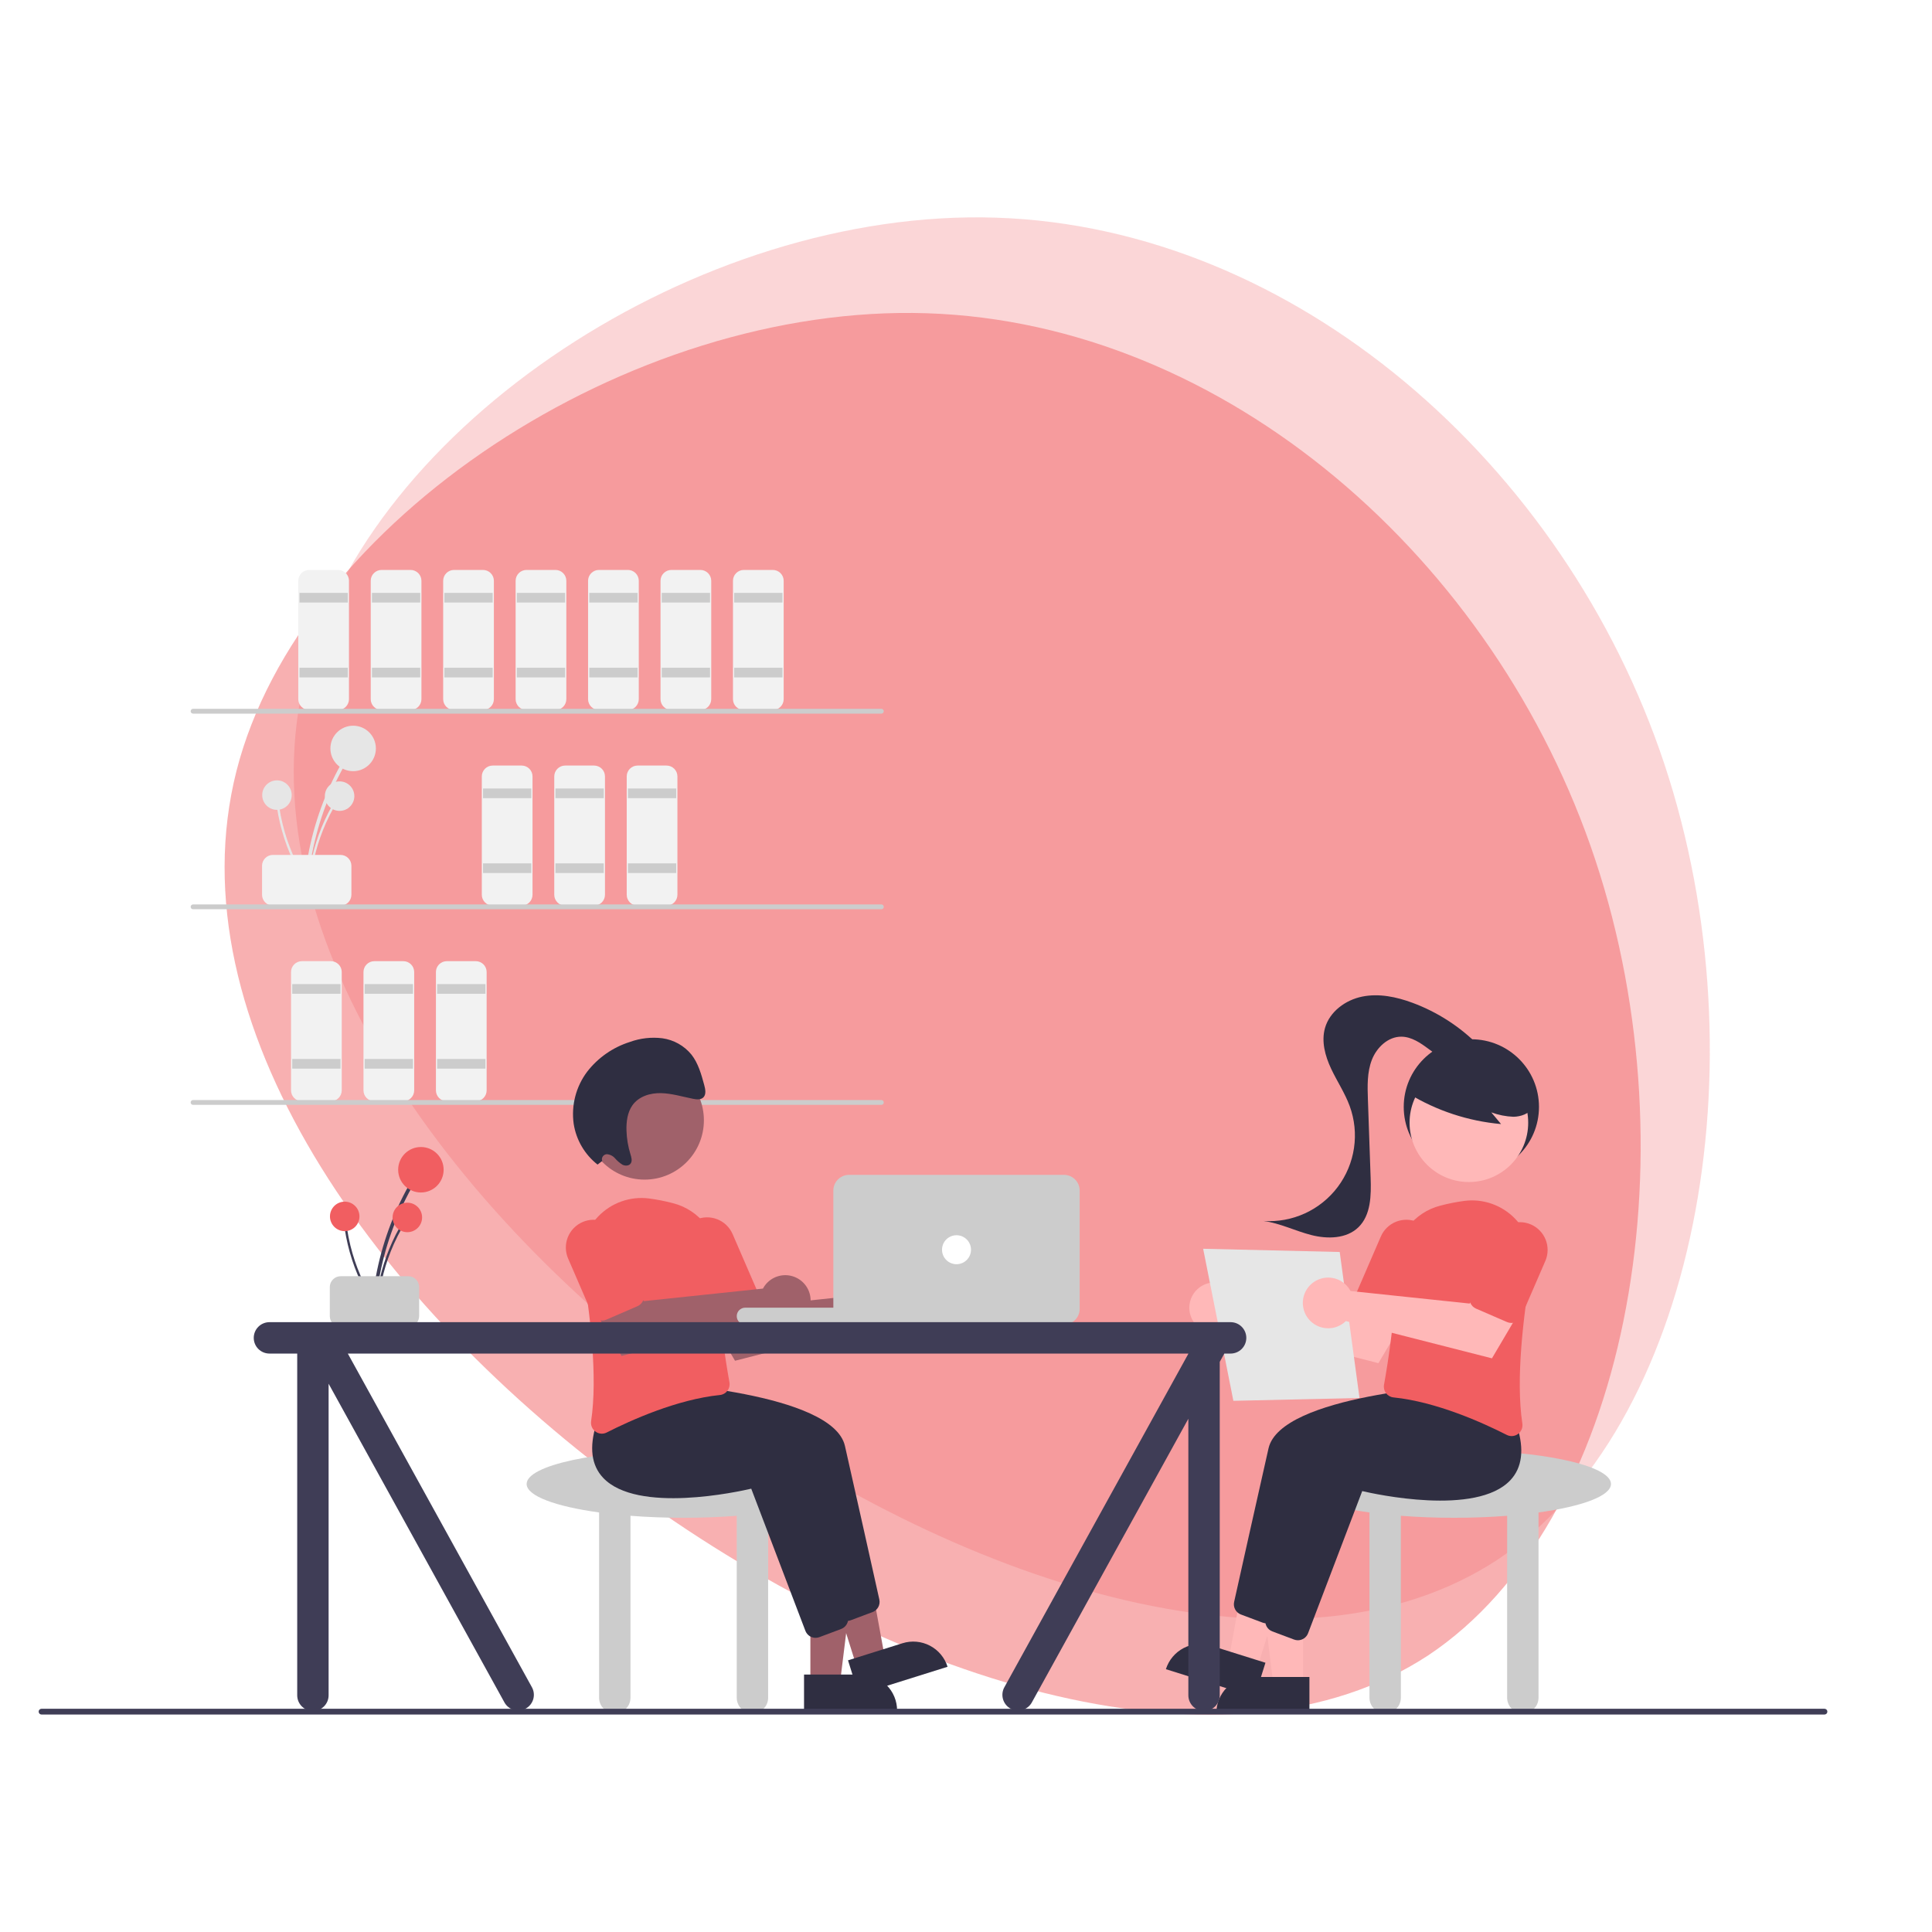 <svg width="800" height="800" viewBox="0 0 800 800" fill="none" xmlns="http://www.w3.org/2000/svg">
<rect width="800" height="800" fill="white"/>
<path d="M689.219 316.478C730.475 440.847 702.142 591.084 620.128 645.806C537.617 700.031 401.921 658.74 292.569 579.642C183.217 500.544 100.209 383.637 126.553 279.665C152.897 176.19 289.09 86.147 412.359 90.127C536.126 94.107 647.963 192.109 689.219 316.478Z" fill="#F15E61" fill-opacity="0.25"/>
<path d="M660.582 356.058C701.838 480.426 673.505 630.664 591.491 685.386C508.98 739.611 373.284 698.32 263.932 619.222C154.58 540.123 71.572 423.217 97.916 319.245C124.26 215.77 260.453 125.727 383.722 129.707C507.489 133.687 619.326 231.689 660.582 356.058Z" fill="#F15E61" fill-opacity="0.49"/>
<g clip-path="url(#clip0_7_101)">
<path d="M127.511 365.423C128.746 352.117 132.159 339.105 137.612 326.906C139.131 323.511 140.804 320.19 142.63 316.945C142.721 316.775 142.743 316.576 142.691 316.391C142.639 316.205 142.517 316.047 142.35 315.95C142.184 315.852 141.986 315.823 141.799 315.869C141.611 315.915 141.449 316.032 141.346 316.195C134.707 328.015 130.056 340.847 127.578 354.177C126.889 357.899 126.371 361.648 126.025 365.423C125.936 366.375 127.423 366.369 127.511 365.423V365.423Z" fill="#E6E6E6"/>
<path d="M146.23 319.329C151.429 319.329 155.644 315.114 155.644 309.914C155.644 304.715 151.429 300.5 146.23 300.5C141.03 300.5 136.815 304.715 136.815 309.914C136.815 315.114 141.03 319.329 146.23 319.329Z" fill="#E6E6E6"/>
<path d="M128.474 365.673C129.275 357.041 131.489 348.599 135.027 340.685C136.012 338.482 137.098 336.328 138.282 334.223C138.341 334.113 138.356 333.984 138.322 333.864C138.288 333.743 138.209 333.64 138.101 333.577C137.993 333.514 137.864 333.495 137.743 333.525C137.621 333.555 137.516 333.63 137.449 333.736C133.142 341.405 130.125 349.73 128.518 358.377C128.07 360.792 127.734 363.224 127.51 365.673C127.452 366.291 128.417 366.287 128.474 365.673V365.673Z" fill="#E6E6E6"/>
<path d="M140.618 335.77C143.991 335.77 146.725 333.035 146.725 329.662C146.725 326.289 143.991 323.554 140.618 323.554C137.245 323.554 134.51 326.289 134.51 329.662C134.51 333.035 137.245 335.77 140.618 335.77Z" fill="#E6E6E6"/>
<path d="M127.257 365.096C122.58 357.797 119.133 349.78 117.054 341.364C116.477 339.02 116.008 336.655 115.647 334.266C115.626 334.143 115.558 334.032 115.457 333.958C115.356 333.884 115.231 333.852 115.107 333.868C114.983 333.885 114.87 333.949 114.793 334.047C114.715 334.145 114.678 334.27 114.691 334.394C116.011 343.09 118.752 351.51 122.804 359.317C123.937 361.496 125.168 363.62 126.496 365.689C126.831 366.212 127.59 365.615 127.257 365.096Z" fill="#E6E6E6"/>
<path d="M114.683 335.341C118.056 335.341 120.791 332.606 120.791 329.233C120.791 325.86 118.056 323.126 114.683 323.126C111.31 323.126 108.575 325.86 108.575 329.233C108.575 332.606 111.31 335.341 114.683 335.341Z" fill="#E6E6E6"/>
<path d="M108.507 370.5V358.5C108.508 357.307 108.983 356.163 109.827 355.319C110.67 354.476 111.814 354.001 113.007 354H141.007C142.2 354.001 143.344 354.476 144.188 355.319C145.031 356.163 145.506 357.307 145.507 358.5V370.5C145.506 371.693 145.031 372.837 144.188 373.68C143.344 374.524 142.2 374.999 141.007 375H113.007C111.814 374.999 110.67 374.524 109.827 373.68C108.983 372.837 108.508 371.693 108.507 370.5Z" fill="#F2F2F2"/>
<path d="M140.007 294H128.007C126.814 293.999 125.67 293.524 124.827 292.68C123.983 291.837 123.508 290.693 123.507 289.5V240.5C123.508 239.307 123.983 238.163 124.827 237.32C125.67 236.476 126.814 236.001 128.007 236H140.007C141.2 236.001 142.344 236.476 143.188 237.32C144.031 238.163 144.506 239.307 144.507 240.5V289.5C144.506 290.693 144.031 291.837 143.188 292.68C142.344 293.524 141.2 293.999 140.007 294Z" fill="#F2F2F2"/>
<path d="M144.007 245.5H124.007V249.5H144.007V245.5Z" fill="#CCCCCC"/>
<path d="M144.007 276.5H124.007V280.5H144.007V276.5Z" fill="#CCCCCC"/>
<path d="M170.007 294H158.007C156.814 293.999 155.67 293.524 154.827 292.68C153.983 291.837 153.508 290.693 153.507 289.5V240.5C153.508 239.307 153.983 238.163 154.827 237.32C155.67 236.476 156.814 236.001 158.007 236H170.007C171.2 236.001 172.344 236.476 173.188 237.32C174.031 238.163 174.506 239.307 174.507 240.5V289.5C174.506 290.693 174.031 291.837 173.188 292.68C172.344 293.524 171.2 293.999 170.007 294V294Z" fill="#F2F2F2"/>
<path d="M174.007 245.5H154.007V249.5H174.007V245.5Z" fill="#CCCCCC"/>
<path d="M174.007 276.5H154.007V280.5H174.007V276.5Z" fill="#CCCCCC"/>
<path d="M200.007 294H188.007C186.814 293.999 185.67 293.524 184.827 292.68C183.983 291.837 183.508 290.693 183.507 289.5V240.5C183.508 239.307 183.983 238.163 184.827 237.32C185.67 236.476 186.814 236.001 188.007 236H200.007C201.2 236.001 202.344 236.476 203.188 237.32C204.031 238.163 204.506 239.307 204.507 240.5V289.5C204.506 290.693 204.031 291.837 203.188 292.68C202.344 293.524 201.2 293.999 200.007 294V294Z" fill="#F2F2F2"/>
<path d="M204.007 245.5H184.007V249.5H204.007V245.5Z" fill="#CCCCCC"/>
<path d="M204.007 276.5H184.007V280.5H204.007V276.5Z" fill="#CCCCCC"/>
<path d="M216.007 375H204.007C202.814 374.999 201.67 374.524 200.827 373.68C199.983 372.837 199.508 371.693 199.507 370.5V321.5C199.508 320.307 199.983 319.163 200.827 318.319C201.67 317.476 202.814 317.001 204.007 317H216.007C217.2 317.001 218.344 317.476 219.188 318.319C220.031 319.163 220.506 320.307 220.507 321.5V370.5C220.506 371.693 220.031 372.837 219.188 373.68C218.344 374.524 217.2 374.999 216.007 375Z" fill="#F2F2F2"/>
<path d="M220.007 326.5H200.007V330.5H220.007V326.5Z" fill="#CCCCCC"/>
<path d="M220.007 357.5H200.007V361.5H220.007V357.5Z" fill="#CCCCCC"/>
<path d="M246.007 375H234.007C232.814 374.999 231.67 374.524 230.827 373.68C229.983 372.837 229.508 371.693 229.507 370.5V321.5C229.508 320.307 229.983 319.163 230.827 318.319C231.67 317.476 232.814 317.001 234.007 317H246.007C247.2 317.001 248.344 317.476 249.188 318.319C250.031 319.163 250.506 320.307 250.507 321.5V370.5C250.506 371.693 250.031 372.837 249.188 373.68C248.344 374.524 247.2 374.999 246.007 375Z" fill="#F2F2F2"/>
<path d="M250.007 326.5H230.007V330.5H250.007V326.5Z" fill="#CCCCCC"/>
<path d="M250.007 357.5H230.007V361.5H250.007V357.5Z" fill="#CCCCCC"/>
<path d="M276.007 375H264.007C262.814 374.999 261.67 374.524 260.827 373.68C259.983 372.837 259.508 371.693 259.507 370.5V321.5C259.508 320.307 259.983 319.163 260.827 318.319C261.67 317.476 262.814 317.001 264.007 317H276.007C277.2 317.001 278.344 317.476 279.188 318.319C280.031 319.163 280.506 320.307 280.507 321.5V370.5C280.506 371.693 280.031 372.837 279.188 373.68C278.344 374.524 277.2 374.999 276.007 375Z" fill="#F2F2F2"/>
<path d="M280.007 326.5H260.007V330.5H280.007V326.5Z" fill="#CCCCCC"/>
<path d="M280.007 357.5H260.007V361.5H280.007V357.5Z" fill="#CCCCCC"/>
<path d="M137.007 456H125.007C123.814 455.999 122.67 455.524 121.827 454.68C120.983 453.837 120.508 452.693 120.507 451.5V402.5C120.508 401.307 120.983 400.163 121.827 399.319C122.67 398.476 123.814 398.001 125.007 398H137.007C138.2 398.001 139.344 398.476 140.188 399.319C141.031 400.163 141.506 401.307 141.507 402.5V451.5C141.506 452.693 141.031 453.837 140.188 454.68C139.344 455.524 138.2 455.999 137.007 456V456Z" fill="#F2F2F2"/>
<path d="M141.007 407.5H121.007V411.5H141.007V407.5Z" fill="#CCCCCC"/>
<path d="M141.007 438.5H121.007V442.5H141.007V438.5Z" fill="#CCCCCC"/>
<path d="M167.007 456H155.007C153.814 455.999 152.67 455.524 151.827 454.68C150.983 453.837 150.508 452.693 150.507 451.5V402.5C150.508 401.307 150.983 400.163 151.827 399.319C152.67 398.476 153.814 398.001 155.007 398H167.007C168.2 398.001 169.344 398.476 170.188 399.319C171.031 400.163 171.506 401.307 171.507 402.5V451.5C171.506 452.693 171.031 453.837 170.188 454.68C169.344 455.524 168.2 455.999 167.007 456V456Z" fill="#F2F2F2"/>
<path d="M171.007 407.5H151.007V411.5H171.007V407.5Z" fill="#CCCCCC"/>
<path d="M171.007 438.5H151.007V442.5H171.007V438.5Z" fill="#CCCCCC"/>
<path d="M197.007 456H185.007C183.814 455.999 182.67 455.524 181.827 454.68C180.983 453.837 180.508 452.693 180.507 451.5V402.5C180.508 401.307 180.983 400.163 181.827 399.319C182.67 398.476 183.814 398.001 185.007 398H197.007C198.2 398.001 199.344 398.476 200.188 399.319C201.031 400.163 201.506 401.307 201.507 402.5V451.5C201.506 452.693 201.031 453.837 200.188 454.68C199.344 455.524 198.2 455.999 197.007 456V456Z" fill="#F2F2F2"/>
<path d="M201.007 407.5H181.007V411.5H201.007V407.5Z" fill="#CCCCCC"/>
<path d="M201.007 438.5H181.007V442.5H201.007V438.5Z" fill="#CCCCCC"/>
<path d="M230.007 294H218.007C216.814 293.999 215.67 293.524 214.827 292.68C213.983 291.837 213.508 290.693 213.507 289.5V240.5C213.508 239.307 213.983 238.163 214.827 237.32C215.67 236.476 216.814 236.001 218.007 236H230.007C231.2 236.001 232.344 236.476 233.188 237.32C234.031 238.163 234.506 239.307 234.507 240.5V289.5C234.506 290.693 234.031 291.837 233.188 292.68C232.344 293.524 231.2 293.999 230.007 294Z" fill="#F2F2F2"/>
<path d="M234.007 245.5H214.007V249.5H234.007V245.5Z" fill="#CCCCCC"/>
<path d="M234.007 276.5H214.007V280.5H234.007V276.5Z" fill="#CCCCCC"/>
<path d="M260.007 294H248.007C246.814 293.999 245.67 293.524 244.827 292.68C243.983 291.837 243.508 290.693 243.507 289.5V240.5C243.508 239.307 243.983 238.163 244.827 237.32C245.67 236.476 246.814 236.001 248.007 236H260.007C261.2 236.001 262.344 236.476 263.188 237.32C264.031 238.163 264.506 239.307 264.507 240.5V289.5C264.506 290.693 264.031 291.837 263.188 292.68C262.344 293.524 261.2 293.999 260.007 294V294Z" fill="#F2F2F2"/>
<path d="M264.007 245.5H244.007V249.5H264.007V245.5Z" fill="#CCCCCC"/>
<path d="M264.007 276.5H244.007V280.5H264.007V276.5Z" fill="#CCCCCC"/>
<path d="M290.007 294H278.007C276.814 293.999 275.67 293.524 274.826 292.68C273.983 291.837 273.508 290.693 273.507 289.5V240.5C273.508 239.307 273.983 238.163 274.826 237.32C275.67 236.476 276.814 236.001 278.007 236H290.007C291.2 236.001 292.344 236.476 293.187 237.32C294.031 238.163 294.505 239.307 294.507 240.5V289.5C294.505 290.693 294.031 291.837 293.187 292.68C292.344 293.524 291.2 293.999 290.007 294Z" fill="#F2F2F2"/>
<path d="M294.007 245.5H274.007V249.5H294.007V245.5Z" fill="#CCCCCC"/>
<path d="M294.007 276.5H274.007V280.5H294.007V276.5Z" fill="#CCCCCC"/>
<path d="M320.007 294H308.007C306.814 293.999 305.67 293.524 304.827 292.68C303.983 291.837 303.508 290.693 303.507 289.5V240.5C303.508 239.307 303.983 238.163 304.827 237.32C305.67 236.476 306.814 236.001 308.007 236H320.007C321.2 236.001 322.344 236.476 323.188 237.32C324.031 238.163 324.506 239.307 324.507 240.5V289.5C324.506 290.693 324.031 291.837 323.188 292.68C322.344 293.524 321.2 293.999 320.007 294Z" fill="#F2F2F2"/>
<path d="M324.007 245.5H304.007V249.5H324.007V245.5Z" fill="#CCCCCC"/>
<path d="M324.007 276.5H304.007V280.5H324.007V276.5Z" fill="#CCCCCC"/>
<path d="M364.948 295.5H79.948C79.683 295.5 79.428 295.395 79.241 295.207C79.053 295.02 78.948 294.765 78.948 294.5C78.948 294.235 79.053 293.98 79.241 293.793C79.428 293.605 79.683 293.5 79.948 293.5H364.948C365.213 293.5 365.468 293.605 365.655 293.793C365.843 293.98 365.948 294.235 365.948 294.5C365.948 294.765 365.843 295.02 365.655 295.207C365.468 295.395 365.213 295.5 364.948 295.5Z" fill="#CCCCCC"/>
<path d="M364.948 376.5H79.948C79.683 376.5 79.428 376.395 79.241 376.207C79.053 376.02 78.948 375.765 78.948 375.5C78.948 375.235 79.053 374.98 79.241 374.793C79.428 374.605 79.683 374.5 79.948 374.5H364.948C365.213 374.5 365.468 374.605 365.655 374.793C365.843 374.98 365.948 375.235 365.948 375.5C365.948 375.765 365.843 376.02 365.655 376.207C365.468 376.395 365.213 376.5 364.948 376.5Z" fill="#CCCCCC"/>
<path d="M364.948 457.5H79.948C79.683 457.5 79.428 457.395 79.241 457.207C79.053 457.02 78.948 456.765 78.948 456.5C78.948 456.235 79.053 455.98 79.241 455.793C79.428 455.605 79.683 455.5 79.948 455.5H364.948C365.213 455.5 365.468 455.605 365.655 455.793C365.843 455.98 365.948 456.235 365.948 456.5C365.948 456.765 365.843 457.02 365.655 457.207C365.468 457.395 365.213 457.5 364.948 457.5Z" fill="#CCCCCC"/>
<path d="M348.07 614.482C348.07 606.75 318.969 600.482 283.07 600.482C247.172 600.482 218.07 606.75 218.07 614.482C218.07 619.438 230.034 623.789 248.07 626.277V702.982C248.07 704.706 248.755 706.36 249.974 707.578C251.193 708.797 252.846 709.482 254.57 709.482C256.294 709.482 257.947 708.797 259.166 707.578C260.385 706.36 261.07 704.706 261.07 702.982V627.658C267.942 628.191 275.347 628.482 283.07 628.482C290.793 628.482 298.198 628.191 305.07 627.658V702.982C305.07 704.706 305.755 706.36 306.974 707.578C308.193 708.797 309.846 709.482 311.57 709.482C313.294 709.482 314.947 708.797 316.166 707.578C317.385 706.36 318.07 704.706 318.07 702.982V626.277C336.106 623.789 348.07 619.438 348.07 614.482Z" fill="#CCCCCC"/>
<path d="M335.563 696.906H347.823L353.655 649.618H335.561L335.563 696.906Z" fill="#A0616A"/>
<path d="M371.467 708.289L332.936 708.29L332.936 693.403L356.58 693.402C360.528 693.402 364.314 694.97 367.106 697.762C369.898 700.554 371.467 704.34 371.467 708.289V708.289L371.467 708.289Z" fill="#2F2E41"/>
<path d="M354.701 690.064L366.398 686.393L357.806 639.528L340.542 644.945L354.701 690.064Z" fill="#A0616A"/>
<path d="M392.366 690.175L355.603 701.712L351.145 687.508L373.704 680.429C377.472 679.246 381.554 679.609 385.054 681.437C388.553 683.265 391.184 686.408 392.366 690.175V690.175Z" fill="#2F2E41"/>
<path d="M346.499 668.299L324.071 609.428C319.04 610.609 276.845 619.946 262.713 604.899C257.869 599.742 256.925 592.27 259.905 582.691L268.153 572.327L268.409 572.341C271.527 572.505 344.844 576.614 349.87 598.729C354.108 617.374 361.847 652.135 364.117 662.345C364.348 663.402 364.19 664.508 363.674 665.459C363.157 666.411 362.316 667.145 361.303 667.528L352.284 670.91C351.782 671.099 351.249 671.196 350.712 671.196C349.799 671.196 348.908 670.919 348.155 670.402C347.403 669.884 346.826 669.151 346.499 668.299Z" fill="#2F2E41"/>
<path d="M333.499 675.299L311.071 616.428C306.04 617.609 263.845 626.945 249.713 611.899C244.869 606.742 243.925 599.27 246.905 589.691L255.153 579.327L255.409 579.341C258.527 579.505 331.844 583.614 336.87 605.729C341.108 624.374 348.847 659.135 351.117 669.345C351.348 670.402 351.19 671.508 350.674 672.459C350.157 673.411 349.316 674.145 348.303 674.528L339.284 677.91C338.782 678.099 338.249 678.196 337.712 678.196C336.799 678.196 335.908 677.919 335.155 677.402C334.403 676.884 333.826 676.151 333.499 675.299Z" fill="#2F2E41"/>
<path d="M363.807 534.176C363.476 534.619 363.18 535.088 362.922 535.578L313.602 540.774L306.502 531.04L290.412 539.834L304.356 563.456L364.843 548.033C366.37 549.521 368.312 550.509 370.414 550.866C372.515 551.222 374.675 550.931 376.606 550.03C378.538 549.129 380.15 547.662 381.227 545.823C382.304 543.984 382.796 541.86 382.637 539.735C382.478 537.61 381.676 535.583 380.337 533.925C378.998 532.266 377.186 531.055 375.142 530.452C373.098 529.848 370.919 529.881 368.894 530.547C366.869 531.212 365.095 532.478 363.807 534.176V534.176Z" fill="#A0616A"/>
<path d="M246.588 592.8C245.913 592.313 245.386 591.65 245.065 590.882C244.744 590.115 244.642 589.273 244.769 588.451C247.552 570.108 244.35 543.832 241.175 525.018C240.525 521.201 240.778 517.285 241.913 513.583C243.049 509.881 245.036 506.497 247.715 503.701C250.394 500.905 253.69 498.775 257.34 497.483C260.99 496.19 264.893 495.77 268.734 496.257C272.076 496.698 275.387 497.351 278.647 498.211C284.062 499.574 288.851 502.74 292.228 507.186C295.605 511.633 297.369 517.097 297.229 522.679C296.754 540.833 300.44 563.484 302.047 572.38C302.157 572.991 302.139 573.618 301.996 574.222C301.853 574.826 301.586 575.394 301.213 575.891C300.848 576.382 300.384 576.791 299.851 577.093C299.318 577.394 298.727 577.581 298.118 577.641C280.31 579.458 261.106 588.142 251.244 593.157C250.61 593.484 249.907 593.656 249.194 593.658C248.256 593.655 247.344 593.354 246.588 592.8V592.8Z" fill="#F15E61"/>
<path d="M294.659 545.488C294.108 545.272 293.606 544.949 293.182 544.537C292.757 544.126 292.418 543.634 292.185 543.091L282.254 520.148C281.652 518.762 281.33 517.271 281.305 515.76C281.28 514.25 281.554 512.749 282.109 511.344C282.665 509.938 283.492 508.657 284.543 507.571C285.594 506.486 286.849 505.618 288.236 505.018C289.622 504.418 291.114 504.097 292.624 504.073C294.135 504.05 295.636 504.324 297.04 504.881C298.445 505.438 299.726 506.266 300.811 507.318C301.895 508.37 302.762 509.625 303.361 511.013L313.292 533.955C313.765 535.05 313.784 536.288 313.345 537.398C312.906 538.507 312.045 539.397 310.95 539.872L298.103 545.433C297.561 545.67 296.977 545.797 296.386 545.806C295.795 545.815 295.208 545.707 294.659 545.488H294.659Z" fill="#F15E61"/>
<path d="M316.807 532.176C316.476 532.619 316.18 533.088 315.922 533.578L266.602 538.774L259.502 529.04L243.412 537.834L257.356 561.456L317.843 546.033C319.37 547.521 321.312 548.509 323.414 548.866C325.515 549.222 327.675 548.931 329.606 548.03C331.538 547.129 333.15 545.662 334.227 543.823C335.304 541.984 335.796 539.86 335.637 537.735C335.478 535.61 334.676 533.583 333.337 531.925C331.998 530.266 330.186 529.055 328.142 528.452C326.098 527.848 323.919 527.881 321.894 528.547C319.869 529.212 318.095 530.478 316.807 532.176V532.176Z" fill="#A0616A"/>
<path d="M247.659 546.488C247.108 546.272 246.606 545.949 246.182 545.537C245.757 545.126 245.418 544.634 245.185 544.091L235.254 521.148C234.652 519.762 234.33 518.271 234.305 516.76C234.28 515.25 234.554 513.749 235.109 512.344C235.665 510.938 236.492 509.657 237.543 508.571C238.594 507.486 239.849 506.618 241.236 506.018C242.622 505.418 244.114 505.097 245.624 505.073C247.135 505.05 248.636 505.324 250.04 505.881C251.445 506.438 252.726 507.266 253.811 508.318C254.895 509.37 255.762 510.625 256.361 512.013L266.293 534.955C266.765 536.05 266.784 537.288 266.345 538.398C265.906 539.507 265.045 540.397 263.95 540.872L251.103 546.433C250.561 546.67 249.977 546.797 249.386 546.806C248.795 546.815 248.208 546.707 247.659 546.488H247.659Z" fill="#F15E61"/>
<path d="M266.906 488.452C280.471 488.452 291.467 477.456 291.467 463.891C291.467 450.326 280.471 439.33 266.906 439.33C253.342 439.33 242.345 450.326 242.345 463.891C242.345 477.456 253.342 488.452 266.906 488.452Z" fill="#A0616A"/>
<path d="M249.346 480.748C249.24 480.439 249.207 480.111 249.248 479.788C249.289 479.465 249.404 479.155 249.583 478.883C249.762 478.611 250.001 478.383 250.282 478.218C250.562 478.053 250.877 477.954 251.202 477.929C251.867 477.965 252.518 478.135 253.116 478.43C253.713 478.725 254.245 479.138 254.678 479.644C255.567 480.668 256.602 481.557 257.749 482.281C258.937 482.88 260.549 482.794 261.226 481.652C261.862 480.58 261.426 479.144 261.041 477.899C260.062 474.73 259.513 471.444 259.411 468.129C259.301 464.429 259.823 460.567 261.871 457.681C264.515 453.956 269.243 452.542 273.717 452.645C278.191 452.747 282.592 454.128 287.024 455.001C288.554 455.303 290.352 455.457 291.375 454.271C292.463 453.01 292.064 450.97 291.601 449.267C290.4 444.85 289.126 440.283 286.336 436.715C283.319 433.008 279.009 430.582 274.275 429.925C269.73 429.362 265.116 429.886 260.812 431.453C253.801 433.663 247.632 437.961 243.13 443.772C238.488 449.952 236.483 457.718 237.552 465.372C238.596 472.039 242.128 478.062 247.437 482.227L249.346 480.748Z" fill="#2F2E41"/>
<path d="M155.566 539.876C156.801 526.571 160.214 513.559 165.666 501.359C167.186 497.964 168.859 494.644 170.685 491.398C170.776 491.229 170.798 491.03 170.746 490.844C170.694 490.659 170.572 490.5 170.405 490.403C170.239 490.306 170.041 490.277 169.854 490.323C169.666 490.368 169.504 490.485 169.401 490.648C162.762 502.469 158.111 515.301 155.633 528.63C154.944 532.353 154.426 536.101 154.079 539.876C153.991 540.828 155.478 540.822 155.566 539.876V539.876Z" fill="#3F3D56"/>
<path d="M174.285 493.782C179.484 493.782 183.699 489.567 183.699 484.368C183.699 479.169 179.484 474.954 174.285 474.954C169.086 474.954 164.871 479.169 164.871 484.368C164.871 489.567 169.086 493.782 174.285 493.782Z" fill="#F15E61"/>
<path d="M156.529 540.126C157.331 531.494 159.544 523.053 163.082 515.138C164.068 512.936 165.153 510.782 166.337 508.676C166.397 508.566 166.411 508.437 166.377 508.317C166.343 508.197 166.264 508.094 166.156 508.031C166.048 507.968 165.92 507.949 165.798 507.979C165.677 508.008 165.571 508.084 165.505 508.19C161.197 515.858 158.18 524.183 156.573 532.831C156.126 535.245 155.79 537.677 155.565 540.126C155.508 540.744 156.472 540.74 156.529 540.126V540.126Z" fill="#3F3D56"/>
<path d="M168.673 510.223C172.046 510.223 174.781 507.489 174.781 504.116C174.781 500.742 172.046 498.008 168.673 498.008C165.3 498.008 162.565 500.742 162.565 504.116C162.565 507.489 165.3 510.223 168.673 510.223Z" fill="#F15E61"/>
<path d="M155.312 539.55C150.635 532.251 147.188 524.233 145.11 515.817C144.532 513.474 144.063 511.108 143.702 508.72C143.681 508.596 143.613 508.486 143.512 508.412C143.412 508.337 143.286 508.305 143.162 508.322C143.038 508.339 142.925 508.403 142.848 508.501C142.77 508.599 142.734 508.723 142.746 508.848C144.067 517.544 146.808 525.964 150.859 533.77C151.992 535.949 153.223 538.074 154.552 540.143C154.886 540.665 155.645 540.069 155.312 539.55Z" fill="#3F3D56"/>
<path d="M142.738 509.794C146.111 509.794 148.846 507.06 148.846 503.687C148.846 500.314 146.111 497.579 142.738 497.579C139.365 497.579 136.631 500.314 136.631 503.687C136.631 507.06 139.365 509.794 142.738 509.794Z" fill="#F15E61"/>
<path d="M136.562 544.954V532.954C136.563 531.76 137.038 530.617 137.882 529.773C138.725 528.929 139.869 528.455 141.062 528.454H169.062C170.255 528.455 171.399 528.929 172.243 529.773C173.086 530.617 173.561 531.76 173.562 532.954V544.954C173.561 546.147 173.086 547.29 172.243 548.134C171.399 548.978 170.255 549.452 169.062 549.454H141.062C139.869 549.452 138.725 548.978 137.882 548.134C137.038 547.29 136.563 546.147 136.562 544.954Z" fill="#CCCCCC"/>
<path d="M387.57 541.482H308.57C306.637 541.482 305.07 543.049 305.07 544.982C305.07 546.915 306.637 548.482 308.57 548.482H387.57C389.503 548.482 391.07 546.915 391.07 544.982C391.07 543.049 389.503 541.482 387.57 541.482Z" fill="#CCCCCC"/>
<path d="M440.57 548.482H351.57C349.847 548.48 348.195 547.795 346.976 546.576C345.757 545.358 345.072 543.706 345.07 541.982V492.982C345.072 491.259 345.757 489.607 346.976 488.388C348.195 487.17 349.847 486.484 351.57 486.482H440.57C442.293 486.484 443.945 487.17 445.164 488.388C446.383 489.607 447.068 491.259 447.07 492.982V541.982C447.068 543.706 446.383 545.358 445.164 546.576C443.945 547.795 442.293 548.48 440.57 548.482V548.482Z" fill="#CCCCCC"/>
<path d="M396.07 523.482C399.384 523.482 402.07 520.796 402.07 517.482C402.07 514.169 399.384 511.482 396.07 511.482C392.756 511.482 390.07 514.169 390.07 517.482C390.07 520.796 392.756 523.482 396.07 523.482Z" fill="white"/>
<path d="M667.07 614.482C667.07 606.75 637.969 600.482 602.07 600.482C566.172 600.482 537.07 606.75 537.07 614.482C537.07 619.438 549.034 623.789 567.07 626.277V702.982C567.07 704.706 567.755 706.36 568.974 707.578C570.193 708.797 571.846 709.482 573.57 709.482C575.294 709.482 576.947 708.797 578.166 707.578C579.385 706.36 580.07 704.706 580.07 702.982V627.658C586.942 628.191 594.347 628.482 602.07 628.482C609.793 628.482 617.198 628.191 624.07 627.658V702.982C624.07 704.706 624.755 706.36 625.974 707.578C627.193 708.797 628.846 709.482 630.57 709.482C632.294 709.482 633.947 708.797 635.166 707.578C636.385 706.36 637.07 704.706 637.07 702.982V626.277C655.106 623.789 667.07 619.438 667.07 614.482Z" fill="#CCCCCC"/>
<path d="M609.257 486.34C624.721 486.34 637.257 473.804 637.257 458.34C637.257 442.876 624.721 430.34 609.257 430.34C593.793 430.34 581.257 442.876 581.257 458.34C581.257 473.804 593.793 486.34 609.257 486.34Z" fill="#2F2E41"/>
<path d="M539.577 697.906H527.317L521.485 650.618H539.579L539.577 697.906Z" fill="#FFB8B8"/>
<path d="M518.56 694.403H542.204V709.289H503.673C503.673 707.334 504.058 705.399 504.806 703.592C505.554 701.786 506.651 700.145 508.033 698.763C509.416 697.38 511.057 696.284 512.863 695.536C514.669 694.788 516.605 694.403 518.56 694.403V694.403Z" fill="#2F2E41"/>
<path d="M520.439 691.064L508.742 687.393L517.334 640.528L534.598 645.945L520.439 691.064Z" fill="#FFB8B8"/>
<path d="M501.436 681.429L523.995 688.508L519.537 702.712L482.774 691.175C483.36 689.31 484.307 687.578 485.561 686.079C486.816 684.579 488.353 683.342 490.086 682.437C491.819 681.532 493.713 680.977 495.661 680.804C497.608 680.631 499.57 680.843 501.436 681.429V681.429Z" fill="#2F2E41"/>
<path d="M524.428 672.196C523.891 672.196 523.358 672.099 522.856 671.91L513.836 668.528C512.824 668.145 511.983 667.411 511.466 666.459C510.95 665.508 510.792 664.402 511.022 663.345C513.293 653.135 521.032 618.374 525.27 599.729C530.296 577.614 603.613 573.505 606.731 573.341L606.987 573.327L615.235 583.691C618.215 593.27 617.271 600.742 612.427 605.899C598.295 620.946 556.1 611.609 551.068 610.428L528.641 669.299C528.314 670.151 527.737 670.884 526.984 671.402C526.232 671.919 525.341 672.196 524.428 672.196V672.196Z" fill="#2F2E41"/>
<path d="M537.428 679.196C536.891 679.196 536.358 679.099 535.856 678.91L526.836 675.528C525.824 675.145 524.983 674.411 524.466 673.459C523.95 672.508 523.792 671.402 524.022 670.345C526.293 660.135 534.032 625.374 538.27 606.729C543.296 584.614 616.613 580.505 619.731 580.341L619.987 580.327L628.235 590.691C631.215 600.27 630.271 607.742 625.427 612.899C611.295 627.945 569.1 618.609 564.068 617.428L541.641 676.299C541.314 677.151 540.737 677.884 539.984 678.402C539.232 678.919 538.341 679.196 537.428 679.196V679.196Z" fill="#2F2E41"/>
<path d="M511.333 535.176C511.664 535.619 511.96 536.088 512.218 536.578L561.538 541.774L568.638 532.04L584.728 540.834L570.784 564.456L510.297 549.033C508.771 550.521 506.828 551.509 504.726 551.866C502.625 552.222 500.465 551.931 498.534 551.03C496.602 550.129 494.99 548.662 493.913 546.823C492.836 544.984 492.344 542.86 492.503 540.735C492.662 538.61 493.464 536.583 494.803 534.925C496.142 533.266 497.954 532.055 499.998 531.452C502.042 530.848 504.221 530.881 506.246 531.547C508.271 532.212 510.045 533.478 511.333 535.176V535.176Z" fill="#FFB8B8"/>
<path d="M625.946 594.658C625.233 594.656 624.53 594.484 623.896 594.157C614.034 589.142 594.83 580.458 577.022 578.641C576.413 578.581 575.822 578.394 575.289 578.093C574.756 577.791 574.292 577.382 573.927 576.891C573.554 576.394 573.287 575.826 573.144 575.222C573.001 574.618 572.983 573.991 573.093 573.38C574.7 564.484 578.386 541.833 577.911 523.679C577.771 518.097 579.535 512.633 582.912 508.186C586.289 503.74 591.078 500.574 596.493 499.211V499.211C599.753 498.351 603.064 497.698 606.406 497.257C610.247 496.77 614.149 497.19 617.8 498.483C621.45 499.775 624.746 501.905 627.425 504.701C630.104 507.497 632.091 510.881 633.227 514.583C634.362 518.285 634.615 522.201 633.965 526.018C630.79 544.832 627.588 571.108 630.371 589.451C630.498 590.273 630.396 591.115 630.075 591.882C629.754 592.65 629.227 593.313 628.552 593.8C627.796 594.355 626.884 594.655 625.946 594.658V594.658Z" fill="#F15E61"/>
<path d="M578.824 546.807C578.209 546.806 577.601 546.679 577.037 546.434L564.189 540.872C563.095 540.397 562.234 539.507 561.795 538.398C561.356 537.288 561.375 536.05 561.847 534.955L571.779 512.013C572.378 510.625 573.245 509.37 574.329 508.318C575.414 507.266 576.695 506.438 578.099 505.881C579.504 505.324 581.005 505.05 582.516 505.073C584.026 505.097 585.518 505.418 586.904 506.018C588.291 506.618 589.546 507.486 590.597 508.571C591.648 509.657 592.475 510.938 593.031 512.344C593.586 513.749 593.859 515.25 593.835 516.76C593.81 518.271 593.488 519.762 592.886 521.148L582.955 544.091C582.605 544.896 582.028 545.583 581.295 546.065C580.561 546.547 579.702 546.805 578.824 546.807V546.807Z" fill="#F15E61"/>
<path d="M608.234 489.452C621.799 489.452 632.795 478.456 632.795 464.891C632.795 451.326 621.799 440.33 608.234 440.33C594.669 440.33 583.673 451.326 583.673 464.891C583.673 478.456 594.669 489.452 608.234 489.452Z" fill="#FFB8B8"/>
<path d="M583.231 452.824C594.865 459.926 607.98 464.247 621.557 465.452L617.517 460.612C620.459 461.699 623.554 462.314 626.688 462.433C629.818 462.384 633.098 461.179 634.874 458.601C635.667 457.32 636.137 455.866 636.246 454.363C636.355 452.86 636.099 451.353 635.499 449.971C634.268 447.214 632.352 444.818 629.933 443.011C625.645 439.619 620.585 437.341 615.203 436.379C609.822 435.417 604.286 435.802 599.089 437.499C595.524 438.564 592.331 440.612 589.876 443.408C587.548 446.28 583.065 448.84 584.257 452.34L583.231 452.824Z" fill="#2F2E41"/>
<path d="M612.363 433.003C604.617 425.147 595.243 419.085 584.9 415.244C578.262 412.784 571.036 411.265 564.095 412.662C557.155 414.058 550.591 418.86 548.655 425.669C547.072 431.238 548.707 437.233 551.164 442.475C553.621 447.717 556.901 452.577 558.888 458.015C560.916 463.563 561.525 469.529 560.662 475.373C559.799 481.216 557.49 486.751 553.944 491.476C550.399 496.201 545.73 499.965 540.361 502.428C534.992 504.89 529.093 505.973 523.199 505.577C530.019 506.491 536.304 509.696 542.97 511.402C549.636 513.108 557.503 512.992 562.456 508.217C567.697 503.164 567.802 494.949 567.549 487.674L566.419 455.229C566.227 449.714 566.063 444.022 568.052 438.874C570.041 433.726 574.768 429.218 580.286 429.265C584.469 429.3 588.171 431.834 591.525 434.333C594.879 436.832 598.429 439.498 602.596 439.869C606.762 440.241 611.518 437.158 611.207 432.987" fill="#2F2E41"/>
<path d="M498.197 517.087L554.75 518.422L562.943 578.878L510.716 580.05L498.197 517.087Z" fill="#E6E6E6"/>
<path d="M558.333 533.176C558.664 533.619 558.96 534.088 559.218 534.578L608.538 539.774L615.638 530.04L631.728 538.834L617.784 562.456L557.297 547.033C555.771 548.521 553.828 549.509 551.726 549.866C549.625 550.222 547.465 549.931 545.534 549.03C543.602 548.129 541.99 546.662 540.913 544.823C539.836 542.984 539.344 540.86 539.503 538.735C539.662 536.61 540.464 534.583 541.803 532.925C543.142 531.266 544.954 530.055 546.998 529.452C549.042 528.848 551.221 528.881 553.246 529.547C555.271 530.212 557.045 531.478 558.333 533.176V533.176Z" fill="#FFB8B8"/>
<path d="M625.824 547.807C625.209 547.806 624.601 547.679 624.037 547.434L611.189 541.872C610.095 541.397 609.234 540.507 608.795 539.398C608.356 538.288 608.375 537.05 608.847 535.955L618.779 513.013C619.378 511.625 620.245 510.37 621.329 509.318C622.414 508.266 623.695 507.438 625.099 506.881C626.504 506.324 628.005 506.05 629.516 506.073C631.026 506.097 632.518 506.418 633.904 507.018C635.291 507.618 636.546 508.486 637.597 509.571C638.648 510.657 639.475 511.938 640.031 513.344C640.586 514.749 640.859 516.25 640.835 517.76C640.81 519.271 640.488 520.762 639.886 522.148L629.955 545.091C629.605 545.896 629.028 546.583 628.295 547.065C627.561 547.547 626.702 547.805 625.824 547.807V547.807Z" fill="#F15E61"/>
<path d="M509.57 547.482H111.57C109.846 547.482 108.193 548.167 106.974 549.386C105.755 550.605 105.07 552.258 105.07 553.982C105.07 555.706 105.755 557.36 106.974 558.578C108.193 559.797 109.846 560.482 111.57 560.482H123.07V701.982C123.07 703.706 123.755 705.36 124.974 706.578C126.193 707.797 127.846 708.482 129.57 708.482C131.294 708.482 132.947 707.797 134.166 706.578C135.385 705.36 136.07 703.706 136.07 701.982V572.972L208.941 705.05C209.805 706.539 211.224 707.625 212.888 708.069C214.551 708.513 216.323 708.279 217.814 707.418C219.305 706.557 220.393 705.14 220.841 703.478C221.288 701.815 221.057 700.043 220.199 698.55L144.024 560.482H492.07V560.566L415.941 698.55C415.079 700.043 414.846 701.817 415.292 703.482C415.738 705.147 416.827 706.567 418.32 707.429C419.813 708.291 421.587 708.525 423.252 708.079C424.917 707.632 426.337 706.543 427.199 705.05L492.07 587.472V701.982C492.07 703.706 492.755 705.36 493.974 706.578C495.193 707.797 496.846 708.482 498.57 708.482C500.294 708.482 501.947 707.797 503.166 706.578C504.385 705.36 505.07 703.706 505.07 701.982V563.91L506.961 560.482H509.57C511.294 560.482 512.947 559.797 514.166 558.578C515.385 557.36 516.07 555.706 516.07 553.982C516.07 552.258 515.385 550.605 514.166 549.386C512.947 548.167 511.294 547.482 509.57 547.482V547.482Z" fill="#3F3D56"/>
<path d="M755.485 709.949H17.191C16.875 709.948 16.573 709.822 16.351 709.599C16.128 709.375 16.003 709.073 16.003 708.758C16.003 708.443 16.128 708.14 16.351 707.917C16.573 707.694 16.875 707.568 17.191 707.567H755.485C755.8 707.567 756.103 707.693 756.327 707.916C756.55 708.139 756.675 708.442 756.675 708.758C756.675 709.074 756.55 709.376 756.327 709.6C756.103 709.823 755.8 709.949 755.485 709.949V709.949Z" fill="#3F3D56"/>
</g>
<defs>
<clipPath id="clip0_7_101">
<rect width="740.675" height="473.949" fill="white" transform="translate(16 236)"/>
</clipPath>
</defs>
</svg>
